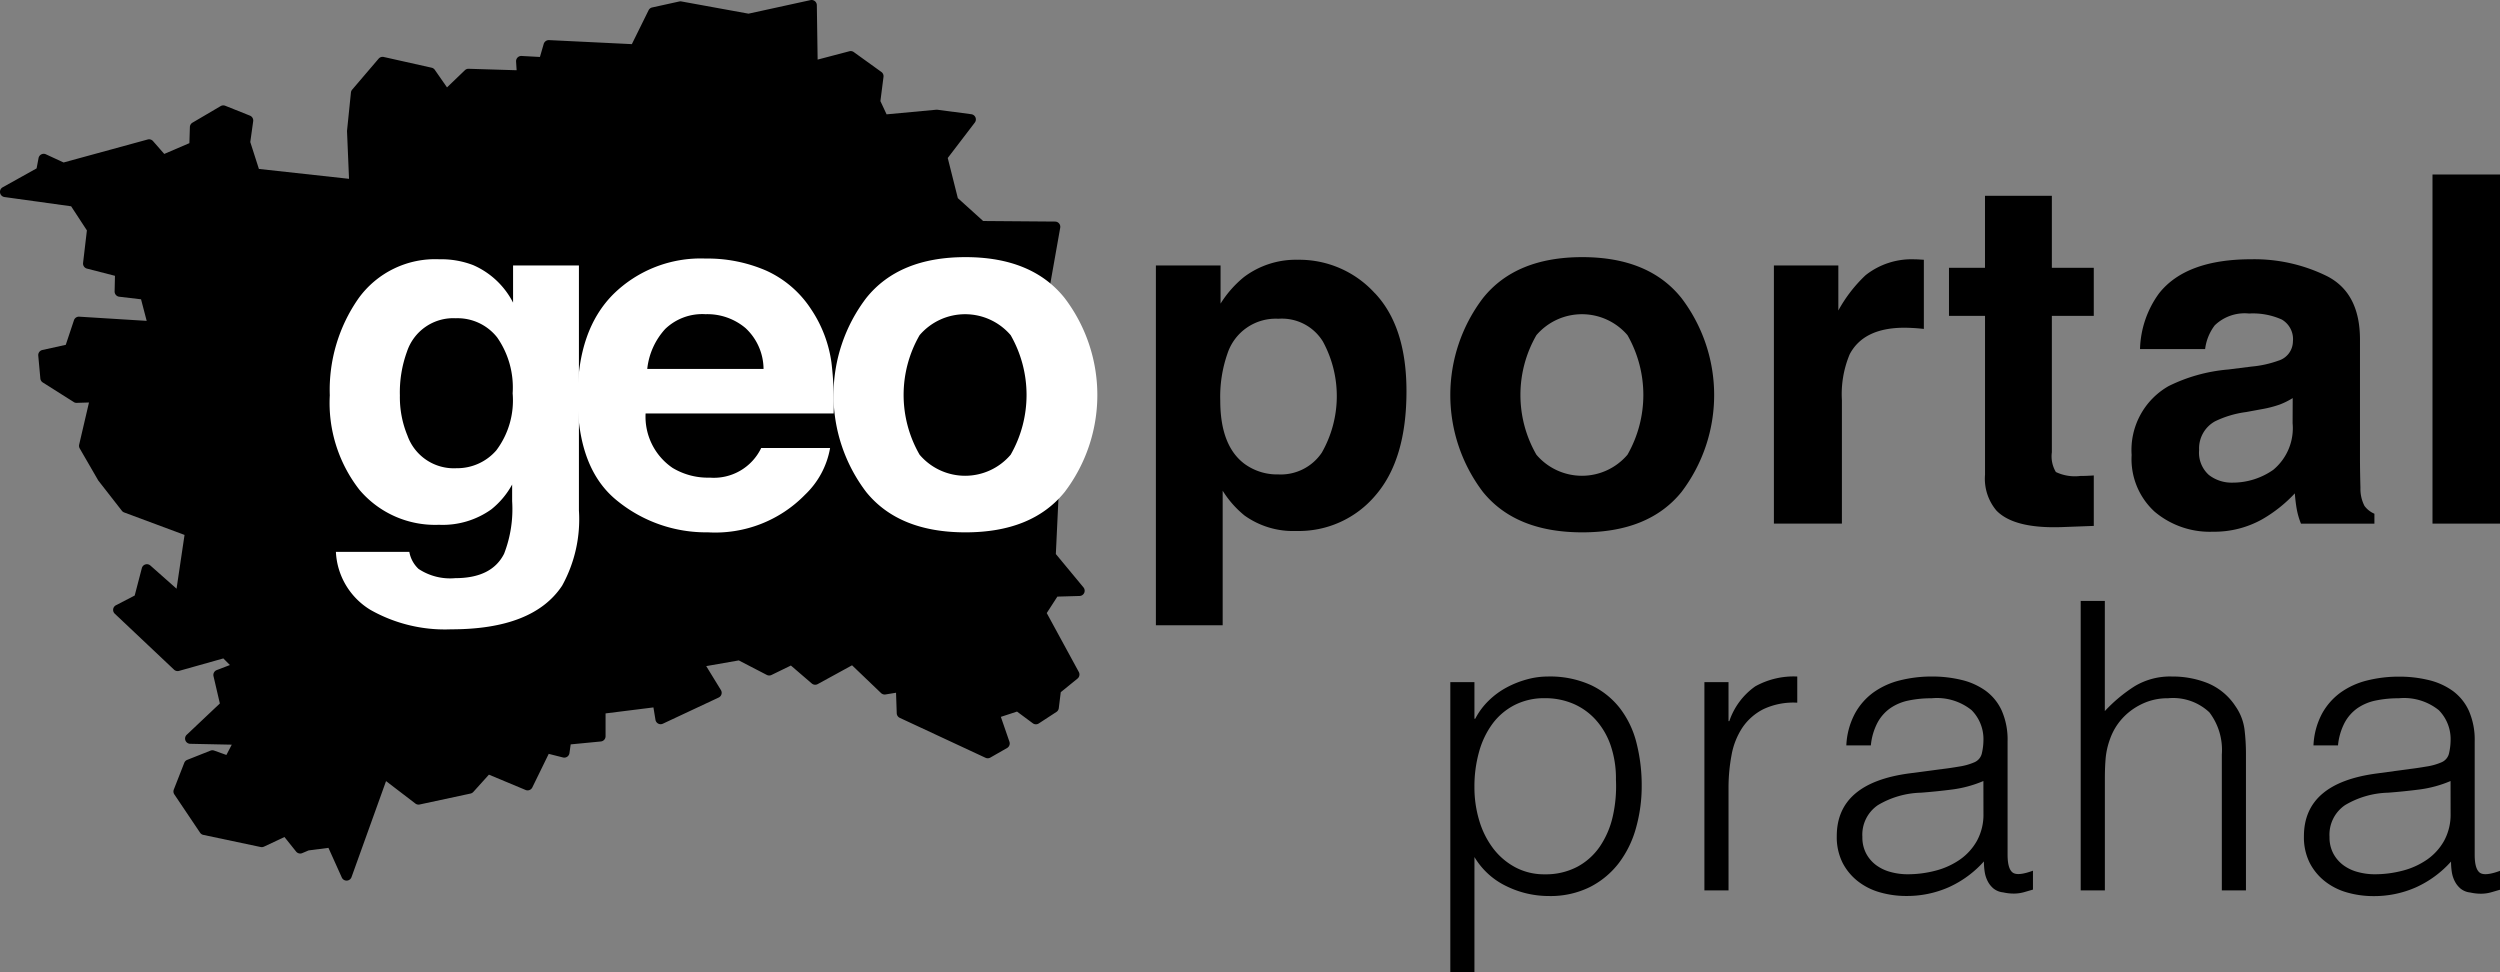 <svg id="Group_989" data-name="Group 989" xmlns="http://www.w3.org/2000/svg" xmlns:xlink="http://www.w3.org/1999/xlink" width="171.988" height="66.897" viewBox="0 0 171.988 66.897">
  <rect x="0" y="0" width="171.988" height="66.897" fill="#808080" stroke="none"/>
  <defs>
    <clipPath id="clip-path">
      <rect id="Rectangle_136" data-name="Rectangle 136" width="171.988" height="66.897" fill="none"/>
    </clipPath>
  </defs>
  <g id="Group_135" data-name="Group 135" clip-path="url(#clip-path)">
    <path id="Path_95" data-name="Path 95" d="M74.537,40.409l-1.9-2.294.31-6.581a.36.36,0,0,0-.343-.377.387.387,0,0,0-.055,0L71.552,22a.359.359,0,0,0,.316-.294l1.07-6.04a.361.361,0,0,0-.352-.423l-4.95-.039-1.742-1.574L65.2,10.869l1.861-2.435a.36.36,0,0,0-.239-.576l-2.337-.309a.381.381,0,0,0-.08,0l-3.412.317-.425-.911.213-1.667a.361.361,0,0,0-.147-.338l-1.9-1.369a.36.36,0,0,0-.3-.055L56.249,4.1,56.194.355a.36.36,0,0,0-.437-.347L51.494.94,46.881.1a.359.359,0,0,0-.142,0L44.865.513a.36.36,0,0,0-.246.193L43.469,3.036l-5.7-.277a.371.371,0,0,0-.364.26l-.26.9L35.883,3.85a.36.36,0,0,0-.379.382l.037.6-3.3-.1a.353.353,0,0,0-.26.1l-1.229,1.18-.84-1.208a.361.361,0,0,0-.217-.146L26.4,3.92a.362.362,0,0,0-.353.117L24.226,6.169a.361.361,0,0,0-.084.2l-.268,2.625a.339.339,0,0,0,0,.052l.137,3.256-6.2-.68-.593-1.85.2-1.431a.361.361,0,0,0-.223-.386l-1.7-.679a.36.36,0,0,0-.316.024L13.241,8.439a.361.361,0,0,0-.178.3l-.034,1.109L11.3,10.59l-.774-.884a.36.36,0,0,0-.366-.11L4.376,11.178l-1.219-.563a.36.36,0,0,0-.505.26l-.134.709-2.333,1.3a.36.36,0,0,0,.126.672l4.583.636,1.084,1.658-.263,2.238a.361.361,0,0,0,.268.391l1.926.495-.024,1.073a.361.361,0,0,0,.318.366l1.5.177.388,1.484-4.639-.288a.357.357,0,0,0-.364.246l-.563,1.69-1.612.357a.36.36,0,0,0-.281.385l.144,1.575a.361.361,0,0,0,.166.272l2.131,1.348a.339.339,0,0,0,.2.056l.849-.026-.676,2.9a.361.361,0,0,0,.039.262L6.75,33.038a.357.357,0,0,0,.028.041l1.606,2.059a.361.361,0,0,0,.158.116L12.695,36.8l-.549,3.7-1.8-1.594a.36.36,0,0,0-.588.178L9.266,40.97l-1.289.668a.36.36,0,0,0-.081.582l4.076,3.849a.361.361,0,0,0,.345.085l3.048-.858.451.455-.906.348a.361.361,0,0,0-.222.418l.437,1.878-2.279,2.153a.36.36,0,0,0,.24.622l2.858.06-.369.708-.835-.3a.362.362,0,0,0-.256,0l-1.606.638a.359.359,0,0,0-.2.2l-.721,1.842a.361.361,0,0,0,.036.332l1.771,2.635a.361.361,0,0,0,.225.152l3.943.834a.361.361,0,0,0,.228-.026l1.41-.662.8,1a.36.36,0,0,0,.423.107l.438-.186,1.364-.176.92,2.042a.36.36,0,0,0,.328.212h.014a.361.361,0,0,0,.325-.238l2.376-6.608,2.017,1.543a.361.361,0,0,0,.294.066l3.5-.752a.36.36,0,0,0,.192-.111l1.074-1.19,2.523,1.054a.359.359,0,0,0,.463-.174l1.128-2.31.982.248a.36.36,0,0,0,.445-.3l.084-.6,2.074-.2a.36.36,0,0,0,.326-.359V49.079l3.293-.412.14.852a.36.36,0,0,0,.509.268l3.839-1.8a.36.36,0,0,0,.154-.514l-1.01-1.648,2.24-.392,1.93,1a.361.361,0,0,0,.324,0l1.331-.648,1.436,1.235a.361.361,0,0,0,.408.043l2.363-1.294,1.991,1.907a.363.363,0,0,0,.307.1l.728-.119.048,1.413a.361.361,0,0,0,.208.314l5.9,2.748a.361.361,0,0,0,.331-.014l1.153-.659a.361.361,0,0,0,.162-.43l-.591-1.712,1.112-.364,1.086.805a.36.36,0,0,0,.411.012l1.215-.793a.36.36,0,0,0,.161-.257l.136-1.1,1.154-.938a.361.361,0,0,0,.089-.452l-2.207-4.055.731-1.131L74.27,41a.36.36,0,0,0,.267-.59" transform="translate(0 0)"/>
    <path id="Path_96" data-name="Path 96" d="M129.717,94.631a5.583,5.583,0,0,1,2.734,2.576V94.648h4.53V111.5a9.439,9.439,0,0,1-1.157,5.181q-1.989,3-7.626,3a10.394,10.394,0,0,1-5.556-1.336,4.931,4.931,0,0,1-2.379-3.992h5.051a2.1,2.1,0,0,0,.636,1.173,3.929,3.929,0,0,0,2.526.635q2.509,0,3.357-1.678a8.5,8.5,0,0,0,.554-3.617V109.72a5.664,5.664,0,0,1-1.434,1.71,5.758,5.758,0,0,1-3.6,1.06,6.815,6.815,0,0,1-5.466-2.4,9.714,9.714,0,0,1-2.045-6.509,10.987,10.987,0,0,1,1.969-6.657,6.5,6.5,0,0,1,5.582-2.7,6.113,6.113,0,0,1,2.326.407m1.582,12.734a5.716,5.716,0,0,0,1.12-3.919,6.012,6.012,0,0,0-1.064-3.845,3.47,3.47,0,0,0-2.847-1.32,3.356,3.356,0,0,0-3.359,2.3,8.178,8.178,0,0,0-.487,3.014,6.906,6.906,0,0,0,.519,2.754,3.384,3.384,0,0,0,3.375,2.249,3.567,3.567,0,0,0,2.742-1.231" transform="translate(-97.154 -76.387)" fill="#fff"/>
    <path id="Path_97" data-name="Path 97" d="M222.892,94.8a7.231,7.231,0,0,1,3.07,2.628,8.735,8.735,0,0,1,1.415,3.672,22.769,22.769,0,0,1,.153,3.525H214.594a4.26,4.26,0,0,0,1.857,3.747,4.712,4.712,0,0,0,2.56.669,3.611,3.611,0,0,0,3.535-2.037h4.74a5.8,5.8,0,0,1-1.721,3.21,8.63,8.63,0,0,1-6.682,2.59,9.682,9.682,0,0,1-6.256-2.184q-2.71-2.185-2.709-7.111,0-4.616,2.446-7.077a8.56,8.56,0,0,1,6.351-2.463,10.124,10.124,0,0,1,4.177.831m-6.947,4.012a4.826,4.826,0,0,0-1.237,2.749h8a3.872,3.872,0,0,0-1.237-2.806,4.074,4.074,0,0,0-2.754-.958,3.682,3.682,0,0,0-2.772,1.015" transform="translate(-170.18 -76.182)" fill="#fff"/>
    <path id="Path_98" data-name="Path 98" d="M318.8,109.606q-2.247,2.777-6.827,2.775t-6.827-2.775a11.02,11.02,0,0,1,0-13.341q2.249-2.816,6.827-2.817t6.827,2.817a11.023,11.023,0,0,1,0,13.341m-3.715-2.566a8.282,8.282,0,0,0,0-8.224,4.125,4.125,0,0,0-6.265,0,8.238,8.238,0,0,0,0,8.224,4.111,4.111,0,0,0,6.265,0" transform="translate(-245.556 -75.758)" fill="#fff"/>
    <path id="Path_99" data-name="Path 99" d="M435.13,96.695q2.173,2.3,2.173,6.746,0,4.692-2.124,7.153a6.893,6.893,0,0,1-5.469,2.46,5.735,5.735,0,0,1-3.543-1.059,6.863,6.863,0,0,1-1.509-1.711v9.255h-4.594V94.788h4.449v2.624a7.467,7.467,0,0,1,1.607-1.825,5.932,5.932,0,0,1,3.706-1.19,7.021,7.021,0,0,1,5.3,2.3m-3.563,3.34a3.306,3.306,0,0,0-3.071-1.582,3.491,3.491,0,0,0-3.506,2.4,8.984,8.984,0,0,0-.494,3.226q0,3.1,1.661,4.351a3.813,3.813,0,0,0,2.339.732,3.4,3.4,0,0,0,2.987-1.5,7.852,7.852,0,0,0,.084-7.625" transform="translate(-340.544 -76.526)"/>
    <path id="Path_100" data-name="Path 100" d="M542.968,109.606q-2.25,2.777-6.828,2.775t-6.828-2.775a11.023,11.023,0,0,1,0-13.341q2.25-2.816,6.828-2.817t6.828,2.817a11.023,11.023,0,0,1,0,13.341m-3.715-2.566a8.293,8.293,0,0,0,0-8.224,4.126,4.126,0,0,0-6.266,0,8.243,8.243,0,0,0,0,8.224,4.112,4.112,0,0,0,6.266,0" transform="translate(-427.29 -75.758)"/>
    <path id="Path_101" data-name="Path 101" d="M654.572,94.232c.059.006.192.014.4.025v4.758c-.294-.032-.554-.054-.782-.065s-.413-.017-.554-.017q-2.8,0-3.765,1.825a7.1,7.1,0,0,0-.537,3.162v8.489h-4.678V94.648h4.433v3.1a9.78,9.78,0,0,1,1.873-2.427,5.1,5.1,0,0,1,3.39-1.093c.087,0,.159,0,.22.008" transform="translate(-522.62 -76.387)"/>
    <path id="Path_102" data-name="Path 102" d="M708.287,79.419V76.111h2.477V71.158h4.6v4.953h2.884v3.308h-2.884V88.8a2.1,2.1,0,0,0,.277,1.361,3.041,3.041,0,0,0,1.694.269c.141,0,.291,0,.449-.008s.313-.014.464-.025v3.471l-2.2.082q-3.292.114-4.5-1.141a3.4,3.4,0,0,1-.782-2.46V79.419Z" transform="translate(-574.206 -57.688)"/>
    <path id="Path_103" data-name="Path 103" d="M782.908,101.606a7.375,7.375,0,0,0,1.854-.407,1.4,1.4,0,0,0,1-1.32A1.563,1.563,0,0,0,785,98.371a4.858,4.858,0,0,0-2.255-.415,2.962,2.962,0,0,0-2.362.814,3.373,3.373,0,0,0-.661,1.63h-4.479a6.8,6.8,0,0,1,1.308-3.83q1.85-2.345,6.349-2.347a11.3,11.3,0,0,1,5.2,1.158q2.275,1.156,2.275,4.366V107.9q0,.847.032,2.052a2.56,2.56,0,0,0,.277,1.238,1.646,1.646,0,0,0,.684.539v.684h-5.051a5.1,5.1,0,0,1-.294-1.011c-.054-.314-.1-.673-.13-1.074a9.637,9.637,0,0,1-2.229,1.775,6.734,6.734,0,0,1-3.409.864,5.882,5.882,0,0,1-4.007-1.378,4.9,4.9,0,0,1-1.582-3.9,5.057,5.057,0,0,1,2.545-4.741,11.37,11.37,0,0,1,4.1-1.141Zm2.839,2.167a5.084,5.084,0,0,1-.9.447,7.673,7.673,0,0,1-1.246.319l-1.057.195a6.965,6.965,0,0,0-2.135.635,2.122,2.122,0,0,0-1.1,1.972,2.058,2.058,0,0,0,.67,1.72,2.55,2.55,0,0,0,1.63.529,4.855,4.855,0,0,0,2.8-.881,3.725,3.725,0,0,0,1.331-3.209Z" transform="translate(-628.02 -76.387)"/>
    <rect id="Rectangle_135" data-name="Rectangle 135" width="4.644" height="24.017" transform="translate(167.344 12.005)"/>
    <path id="Path_104" data-name="Path 104" d="M528.724,266.21h-1.659V246.242h1.659v2.516h.056a4.865,4.865,0,0,1,.926-1.244,5.415,5.415,0,0,1,1.244-.912,6.621,6.621,0,0,1,1.4-.553,5.391,5.391,0,0,1,1.41-.194,6.824,6.824,0,0,1,2.959.581,5.5,5.5,0,0,1,2.005,1.589,6.494,6.494,0,0,1,1.148,2.393,11.753,11.753,0,0,1,.359,2.96,10.609,10.609,0,0,1-.387,2.876,7.121,7.121,0,0,1-1.175,2.42,5.828,5.828,0,0,1-1.991,1.66,6.1,6.1,0,0,1-2.835.622,6.606,6.606,0,0,1-2.918-.677,5.134,5.134,0,0,1-2.2-2.005Zm0-12.751a7.905,7.905,0,0,0,.332,2.31,5.983,5.983,0,0,0,.954,1.908,4.675,4.675,0,0,0,1.521,1.3,4.209,4.209,0,0,0,2.033.485,4.641,4.641,0,0,0,2.226-.512,4.392,4.392,0,0,0,1.563-1.4,6.053,6.053,0,0,0,.885-2.06,9.38,9.38,0,0,0,.221-2.531,7.049,7.049,0,0,0-.373-2.391,5.115,5.115,0,0,0-1.037-1.756,4.428,4.428,0,0,0-1.549-1.093,4.93,4.93,0,0,0-1.936-.373,4.472,4.472,0,0,0-2.074.469,4.37,4.37,0,0,0-1.521,1.287,5.882,5.882,0,0,0-.927,1.936,8.814,8.814,0,0,0-.318,2.419" transform="translate(-427.29 -199.314)"/>
    <path id="Path_105" data-name="Path 105" d="M621.06,260.567H619.4V246.242h1.659v2.682h.055a4.8,4.8,0,0,1,1.784-2.393,5.431,5.431,0,0,1,2.89-.677v1.8a4.854,4.854,0,0,0-2.323.443,3.825,3.825,0,0,0-1.452,1.273,5.048,5.048,0,0,0-.747,1.895,12.23,12.23,0,0,0-.207,2.281Z" transform="translate(-502.145 -199.313)"/>
    <path id="Path_106" data-name="Path 106" d="M674.766,252.215q.471-.054,1.121-.165a4.189,4.189,0,0,0,1.065-.3.883.883,0,0,0,.511-.65,4.052,4.052,0,0,0,.1-.843,2.829,2.829,0,0,0-.816-2.089,3.805,3.805,0,0,0-2.752-.816,7.638,7.638,0,0,0-1.577.153,3.43,3.43,0,0,0-1.258.525,2.9,2.9,0,0,0-.885,1,4.228,4.228,0,0,0-.457,1.563h-1.687a5.118,5.118,0,0,1,.581-2.171A4.4,4.4,0,0,1,670,246.947a5.329,5.329,0,0,1,1.825-.829,8.9,8.9,0,0,1,2.2-.263,8.479,8.479,0,0,1,2.033.235,4.7,4.7,0,0,1,1.659.747,3.475,3.475,0,0,1,1.107,1.369,4.954,4.954,0,0,1,.4,2.1v7.8c0,.646.115,1.056.346,1.232s.7.133,1.4-.125v1.3l-.567.165a2.593,2.593,0,0,1-.733.11,3.3,3.3,0,0,1-.747-.082,1.278,1.278,0,0,1-.664-.263,1.615,1.615,0,0,1-.4-.5,2.062,2.062,0,0,1-.207-.636,4.6,4.6,0,0,1-.056-.732,7.215,7.215,0,0,1-2.406,1.77,7.1,7.1,0,0,1-2.931.608,6.567,6.567,0,0,1-1.812-.249,4.4,4.4,0,0,1-1.536-.775,3.85,3.85,0,0,1-1.051-1.285,3.946,3.946,0,0,1-.387-1.811q0-3.652,5.006-4.316Zm2.794.83a8.144,8.144,0,0,1-2.13.581q-1.078.139-2.157.221a6.075,6.075,0,0,0-2.973.858,2.455,2.455,0,0,0-1.065,2.185,2.361,2.361,0,0,0,.263,1.147,2.4,2.4,0,0,0,.691.8,2.928,2.928,0,0,0,1,.469,4.4,4.4,0,0,0,1.148.153,7.551,7.551,0,0,0,1.936-.249,5.256,5.256,0,0,0,1.673-.761,3.893,3.893,0,0,0,1.175-1.3,3.756,3.756,0,0,0,.443-1.868Z" transform="translate(-541.112 -199.314)"/>
    <path id="Path_107" data-name="Path 107" d="M756.151,238.3V218.387h1.66v7.578a10.473,10.473,0,0,1,2.06-1.715,4.735,4.735,0,0,1,2.558-.663,6.509,6.509,0,0,1,2.461.457,4.193,4.193,0,0,1,1.909,1.589,3.582,3.582,0,0,1,.621,1.591,13.994,13.994,0,0,1,.1,1.7V238.3h-1.66v-9.348a4.263,4.263,0,0,0-.857-2.9,3.642,3.642,0,0,0-2.848-.969,4.049,4.049,0,0,0-1.411.235,4.444,4.444,0,0,0-1.147.622,4.223,4.223,0,0,0-.872.885,4.124,4.124,0,0,0-.552,1.051,5.221,5.221,0,0,0-.305,1.328q-.054.637-.054,1.383V238.3Z" transform="translate(-613.009 -177.046)"/>
    <path id="Path_108" data-name="Path 108" d="M844.537,252.215q.47-.054,1.12-.165a4.162,4.162,0,0,0,1.065-.3.881.881,0,0,0,.512-.65,4.105,4.105,0,0,0,.1-.843,2.833,2.833,0,0,0-.816-2.089,3.808,3.808,0,0,0-2.752-.816,7.624,7.624,0,0,0-1.577.153,3.426,3.426,0,0,0-1.259.525,2.9,2.9,0,0,0-.885,1,4.212,4.212,0,0,0-.457,1.563H837.9a5.119,5.119,0,0,1,.581-2.171,4.422,4.422,0,0,1,1.286-1.466,5.338,5.338,0,0,1,1.825-.829,8.9,8.9,0,0,1,2.2-.263,8.484,8.484,0,0,1,2.033.235,4.7,4.7,0,0,1,1.659.747,3.476,3.476,0,0,1,1.107,1.369,4.954,4.954,0,0,1,.4,2.1v7.8c0,.646.115,1.056.346,1.232s.7.133,1.4-.125v1.3l-.567.165a2.585,2.585,0,0,1-.733.11,3.315,3.315,0,0,1-.747-.082,1.272,1.272,0,0,1-.663-.263,1.61,1.61,0,0,1-.4-.5,2.066,2.066,0,0,1-.208-.636,4.586,4.586,0,0,1-.055-.732,7.214,7.214,0,0,1-2.405,1.77,7.1,7.1,0,0,1-2.933.608,6.577,6.577,0,0,1-1.811-.249,4.406,4.406,0,0,1-1.534-.775,3.844,3.844,0,0,1-1.051-1.285,3.938,3.938,0,0,1-.387-1.811q0-3.652,5.006-4.316Zm2.794.83a8.158,8.158,0,0,1-2.13.581q-1.079.139-2.158.221a6.08,6.08,0,0,0-2.974.858,2.456,2.456,0,0,0-1.065,2.185,2.361,2.361,0,0,0,.263,1.147,2.423,2.423,0,0,0,.691.8,2.938,2.938,0,0,0,1,.469,4.415,4.415,0,0,0,1.148.153,7.56,7.56,0,0,0,1.936-.249,5.246,5.246,0,0,0,1.673-.761,3.89,3.89,0,0,0,1.176-1.3,3.77,3.77,0,0,0,.443-1.868Z" transform="translate(-678.744 -199.314)"/>
  </g>
</svg>
